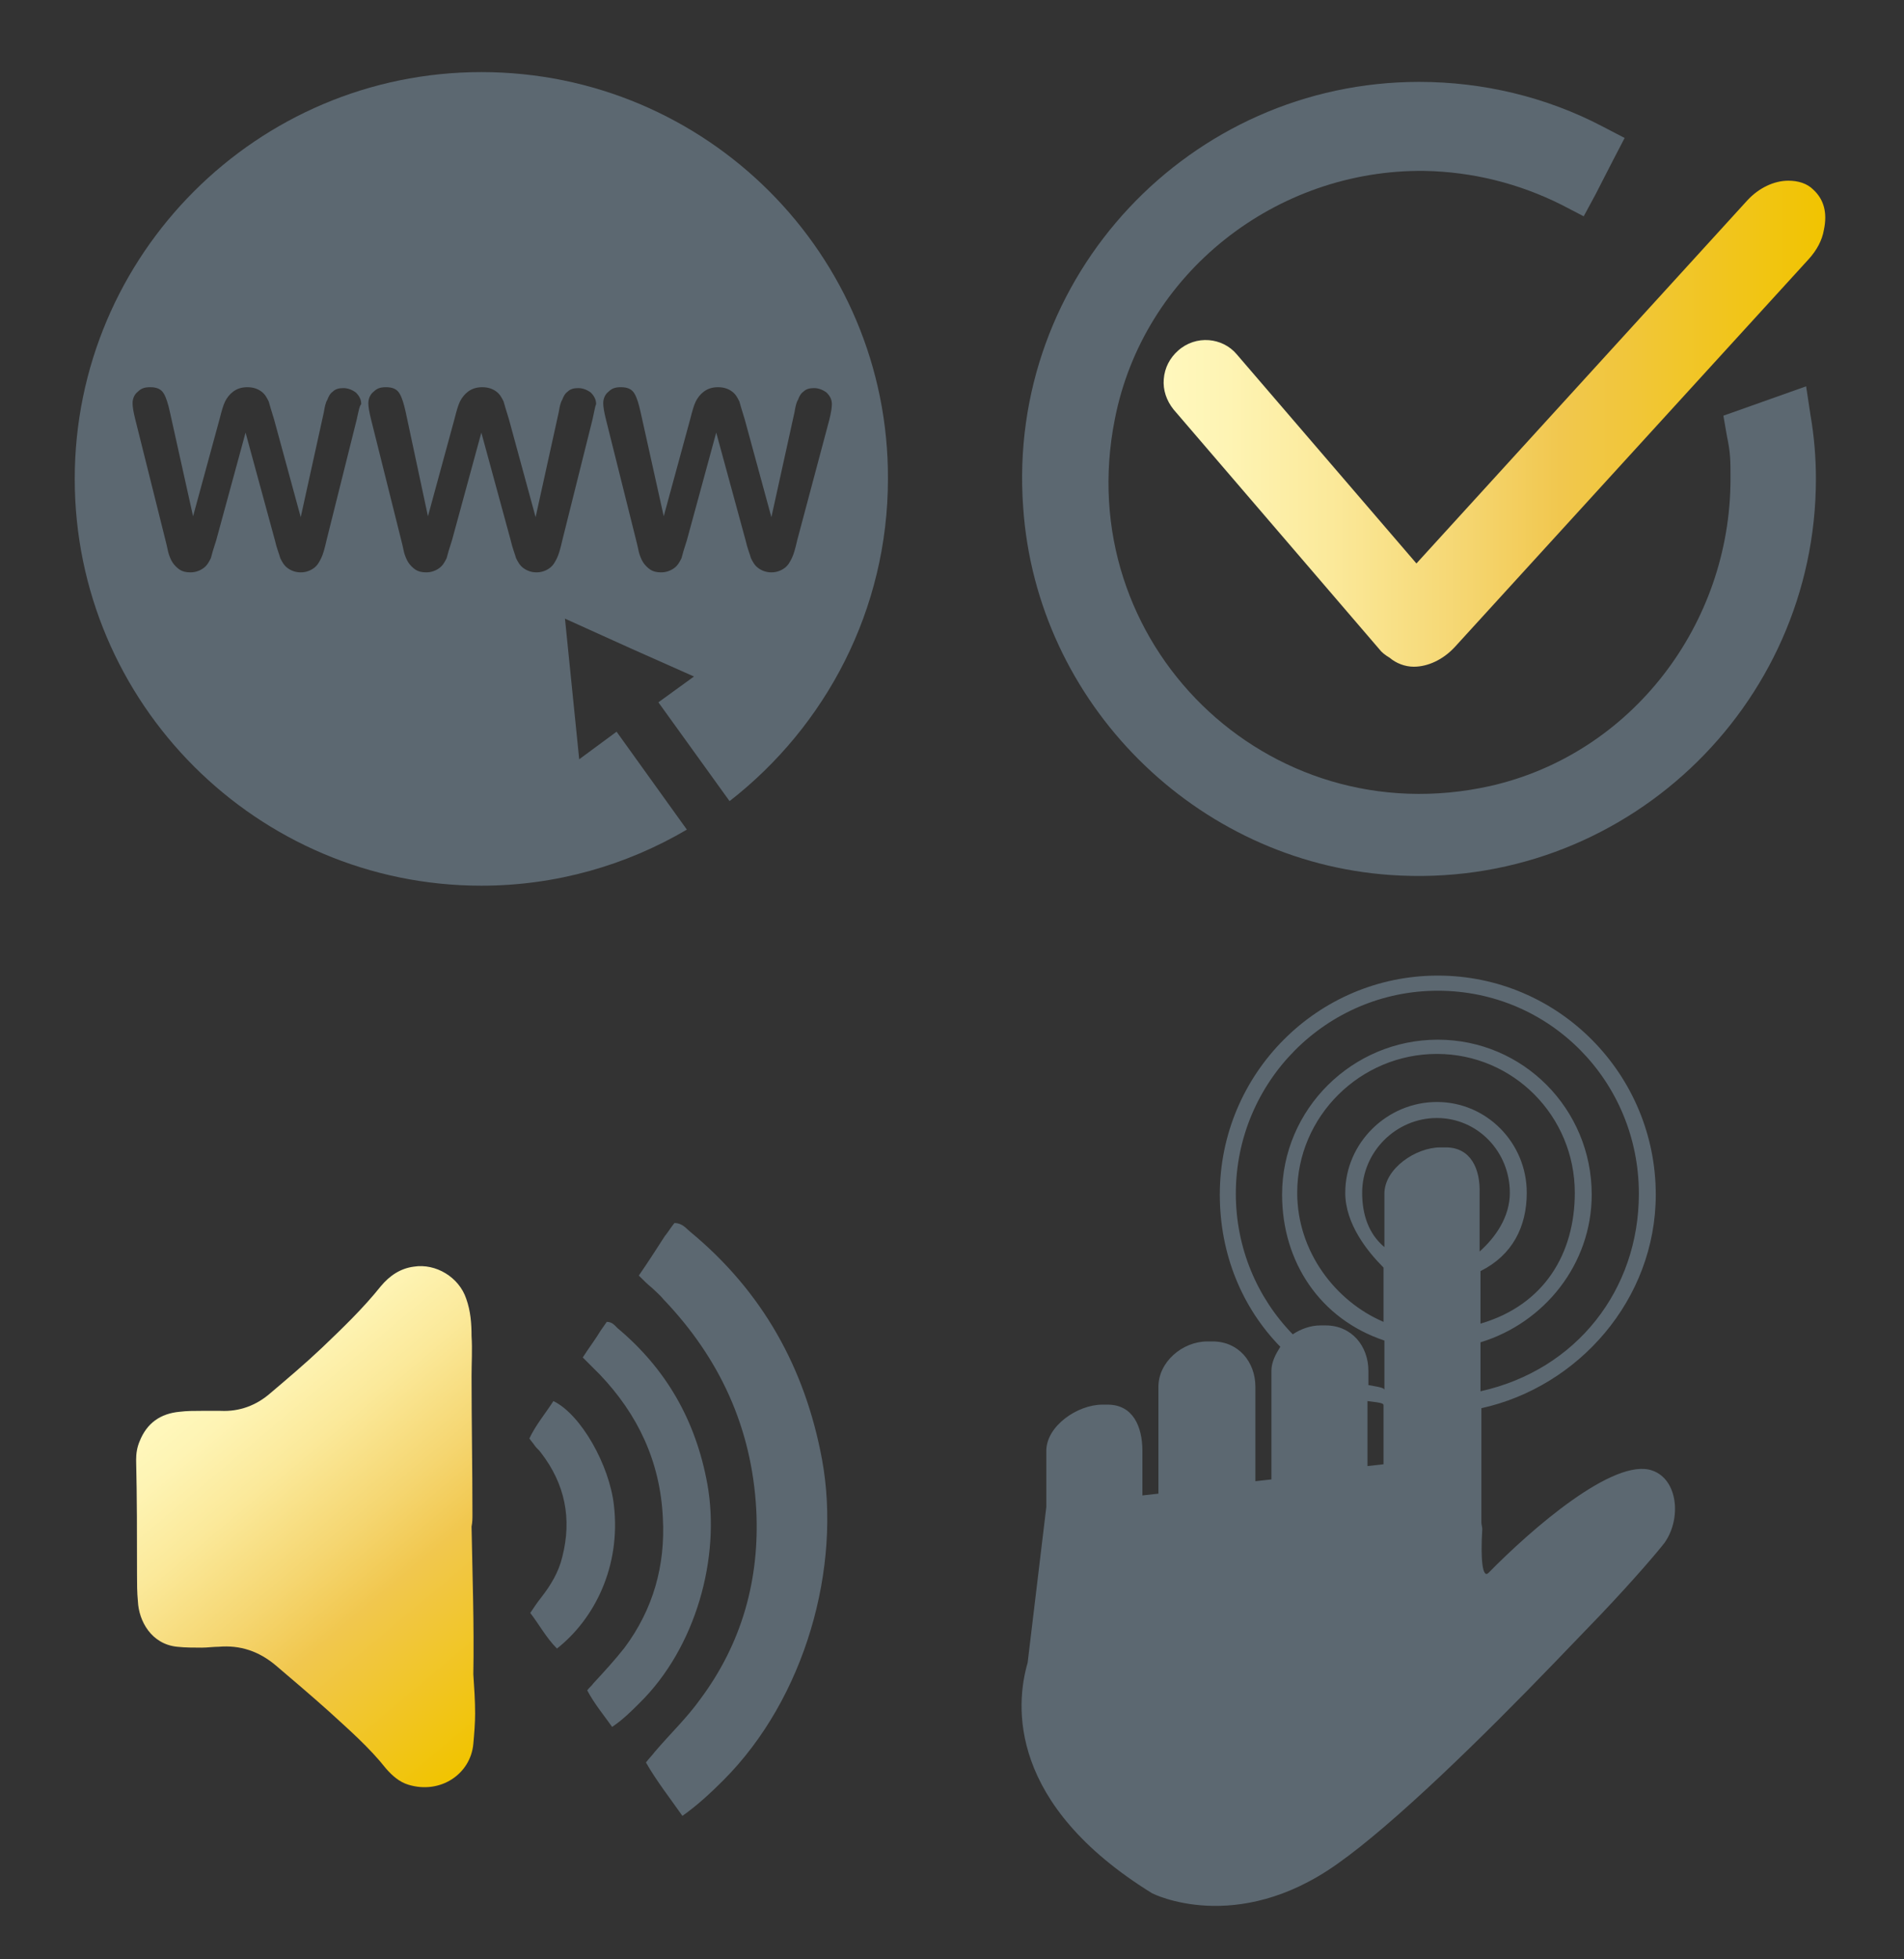 <?xml version="1.0" encoding="utf-8"?>
<!-- Generator: $$$/GeneralStr/196=Adobe Illustrator 27.6.0, SVG Export Plug-In . SVG Version: 6.00 Build 0)  -->
<svg version="1.1" id="Ebene_1" xmlns="http://www.w3.org/2000/svg" xmlns:xlink="http://www.w3.org/1999/xlink" x="0px" y="0px"
	 viewBox="0 0 214 220.1" style="enable-background:new 0 0 214 220.1;" xml:space="preserve">
<rect x="0" y="0" width="214" height="220.1" fill="#333333" stroke="none"/>
<style type="text/css">
	.st0{fill:#5C6871;}
	.st1{fill:url(#SVGID_1_);}
	.st2{fill-rule:evenodd;clip-rule:evenodd;fill:url(#SVGID_00000045577006813702822790000017744894145171576748_);}
	.st3{fill-rule:evenodd;clip-rule:evenodd;fill:#5C6871;}
</style>
<g>
	<path class="st0" d="M203,43.4l-9.3,3.3l0.4,2.3c0.4,1.9,0.4,2.7,0.4,4.8c0,16.3-11.1,30.9-27,34.5c-25.1,5.6-47.2-16.1-42.2-41.2
		c3.2-16.4,18.1-28.1,34.8-27.9c5.4,0.1,10.6,1.4,15.4,3.8l2.5,1.3l1.3-2.4c0.7-1.4,1.4-2.7,2-3.9l1.3-2.5l-2.5-1.3
		c-6.3-3.3-13.4-5-20.6-5c-25.7,0-46.4,21.8-44.5,47.8c1.5,22,19.4,39.8,41.3,41.3c26.1,1.8,47.8-18.9,47.8-44.5
		c0-2.4-0.2-4.8-0.6-7.1L203,43.4z"/>
	<linearGradient id="SVGID_1_" gradientUnits="userSpaceOnUse" x1="130.863" y1="47.482" x2="205.202" y2="47.482">
		<stop  offset="1.246007e-07" style="stop-color:#FFF8BD"/>
		<stop  offset="9.480152e-02" style="stop-color:#FEF4B4"/>
		<stop  offset="0.253" style="stop-color:#FBE99A"/>
		<stop  offset="0.452" style="stop-color:#F5D671"/>
		<stop  offset="0.6" style="stop-color:#F1C74E"/>
		<stop  offset="1" style="stop-color:#F1C400"/>
	</linearGradient>
	<path class="st1" d="M203.8,21.3c-0.7-0.7-1.7-1-2.8-1c-1.6,0-3.3,0.8-4.6,2.2l-37.2,40.8l-20.2-23.5c-1.6-1.9-4.6-2.2-6.6-0.4
		c-0.9,0.8-1.5,1.9-1.6,3.2c-0.1,1.2,0.3,2.4,1.1,3.4l23.1,26.9c0.3,0.4,0.7,0.7,1.2,1c0.7,0.6,1.7,1,2.7,1c1.6,0,3.3-0.8,4.6-2.2
		l39.8-43.6c0.9-1,1.5-2.1,1.7-3.3C205.4,23.9,205,22.4,203.8,21.3z"/>
</g>
<path class="st0" d="M185.7,165.2c-4.3-1.5-13.6,6.6-18.4,11.5c-0.7,0.7-0.9-1.7-0.7-4.9c0-0.3-0.1-0.5-0.1-0.8v-0.6
	c0-2.6,0-5.5,0-7.2v-5c10.9-2.4,19.6-12.2,19.6-24c0-13.5-10.9-24.6-24.5-24.6c-13.5,0-24.5,11-24.5,24.6c0,6.7,2.5,12.7,6.8,17.1
	c-0.5,0.8-1,1.7-1,2.7v12.2l-1.8,0.2v-10.6c0-2.8-1.9-5.1-4.8-5.1h-0.6c-2.8,0-5.5,2.3-5.5,5.1v12l-1.8,0.2V163
	c0-2.8-1.1-5.2-3.9-5.2h-0.6c-2.8,0-6.3,2.4-6.3,5.2v0.3v3.6v2.4l-2.1,17.5c-1.4,4.8-2.2,15.9,14,25.9c0,0,9.4,4.8,20.8-3.3
	c6.4-4.5,16.4-14.3,24.4-22.6l5.2-5.4c3.9-4.1,6.6-7.3,7.2-8.1C189,170.6,188.6,166.2,185.7,165.2z M162.5,128.9h-0.6
	c-2.8,0-6.3,2.4-6.3,5.2v6c-1.8-1.5-2.5-3.7-2.5-6.1c0-4.6,3.8-8.4,8.4-8.4c4.6,0,8.2,3.8,8.2,8.4c0,2.7-1.6,5-3.4,6.6v-6.5
	C166.4,131.3,165.3,128.9,162.5,128.9z M166.4,142.8c3.6-1.8,5.2-5,5.2-8.8c0-5.6-4.5-10.2-10.1-10.2c-5.6,0-10.3,4.6-10.3,10.2
	c0,3.5,2.5,6.6,4.3,8.4v6.1c-5.4-2.3-9.7-7.9-9.7-14.5c0-8.6,7.1-15.6,15.7-15.6c8.6,0,15.5,7,15.5,15.6c0,6.8-3.4,12.6-10.6,14.7
	V142.8z M161.6,111.3c12.6,0,22.6,10.2,22.6,22.8c0,10.8-7,19.8-17.8,22.2v-5.5c7.2-2.2,12.5-8.8,12.5-16.6
	c0-9.6-7.7-17.4-17.3-17.4c-9.6,0-17.5,7.8-17.5,17.4c0,7.6,4.3,14,11.5,16.4v5.6c0-0.2,0-0.3-1.8-0.6v-1.6c0-2.8-1.9-5.1-4.8-5.1
	h-0.6c-1.1,0-2.2,0.4-3.1,1c-4-4.1-6.4-9.7-6.4-15.8C138.9,121.5,149.1,111.3,161.6,111.3z M153.7,164.7v-7.3
	c1.8,0.2,1.8,0.3,1.8,0.5v6.6L153.7,164.7z"/>
<g>
	
		<linearGradient id="SVGID_00000112617407797661164840000004119225041610974633_" gradientUnits="userSpaceOnUse" x1="25.187" y1="152.935" x2="58.902" y2="193.115">
		<stop  offset="1.246007e-07" style="stop-color:#FFF8BD"/>
		<stop  offset="9.480152e-02" style="stop-color:#FEF4B4"/>
		<stop  offset="0.253" style="stop-color:#FBE99A"/>
		<stop  offset="0.452" style="stop-color:#F5D671"/>
		<stop  offset="0.6" style="stop-color:#F1C74E"/>
		<stop  offset="1" style="stop-color:#F1C400"/>
	</linearGradient>
	<path style="fill-rule:evenodd;clip-rule:evenodd;fill:url(#SVGID_00000112617407797661164840000004119225041610974633_);" d="
		M53,171.5C53,171.5,53,171.5,53,171.5c0.1-0.5,0.1-0.9,0.1-1.4c0-5.2-0.1-10.4-0.1-15.5c0-1.5,0.1-3,0-4.5c0-1.4-0.1-2.8-0.6-4.2
		c-0.8-2.4-3.4-4-5.9-3.6c-1.5,0.2-2.7,1-3.7,2.2c-2,2.5-4.3,4.7-6.6,6.9c-1.9,1.8-3.8,3.4-5.8,5.1c-1.6,1.4-3.5,2.1-5.6,2
		c-0.7,0-1.5,0-2.2,0c-0.8,0-1.6,0-2.4,0.1c-2.2,0.2-3.7,1.3-4.5,3.3c-0.3,0.7-0.4,1.4-0.4,2.1c0.1,4.3,0.1,8.6,0.1,12.9
		c0,1,0,2,0.1,3c0.1,2.2,1.5,4.8,4.4,5.1c0.9,0.1,1.9,0.1,2.8,0.1c0.6,0,1.3-0.1,1.9-0.1c2.4-0.2,4.5,0.5,6.4,2.1
		c2,1.7,4,3.4,5.9,5.1c2.3,2.1,4.6,4.1,6.5,6.5c0.7,0.8,1.5,1.5,2.5,1.8c3.6,1.1,7-1.2,7.3-4.6c0.1-1.1,0.2-2.3,0.2-3.4
		c0-1.5-0.1-2.9-0.2-4.4C53.3,182.5,53.1,177,53,171.5z"/>
	<path class="st3" d="M79.5,166.7c-1.3-7.1-4.6-12.9-10.1-17.5c-0.3-0.3-0.6-0.7-1.2-0.7c-0.2,0.3-0.5,0.7-0.7,1c-0.6,1-1.3,1.9-2,3
		c0.4,0.4,0.7,0.7,1,1c0.3,0.3,0.6,0.6,0.9,0.9c4.3,4.5,6.8,9.8,7.1,16.1c0.3,5.4-1.1,10.3-4.3,14.6c-1.1,1.4-2.3,2.7-3.5,4
		c-0.2,0.3-0.5,0.5-0.7,0.8c0.8,1.5,1.8,2.7,2.8,4.1c1.2-0.8,2.2-1.8,3.1-2.7C78.2,185.1,81,175,79.5,166.7z"/>
	<path class="st3" d="M69,169.1c-0.5-4.5-3.7-10.2-6.8-11.7c-0.9,1.4-2,2.7-2.7,4.2c0.2,0.3,0.4,0.5,0.6,0.8
		c0.2,0.3,0.5,0.5,0.7,0.8c2.7,3.5,3.5,7.4,2.4,11.7c-0.4,1.7-1.3,3.2-2.4,4.6c-0.4,0.5-0.8,1.1-1.2,1.7c1,1.3,1.8,2.8,3,4
		C66.8,181.9,69.8,176,69,169.1z"/>
	<path class="st3" d="M92.4,164c-1.9-10.3-6.7-18.9-14.8-25.6c-0.5-0.4-0.9-1-1.8-1c-0.4,0.5-0.7,1-1.1,1.5
		c-0.9,1.4-1.8,2.8-2.9,4.4c0.6,0.6,1,1,1.5,1.4c0.4,0.4,0.9,0.8,1.3,1.3c6.3,6.6,9.9,14.4,10.4,23.6c0.4,7.8-1.6,15-6.3,21.3
		c-1.5,2.1-3.4,3.9-5.1,5.9c-0.3,0.4-0.7,0.8-1,1.2c1.2,2.1,2.7,4,4.1,6c1.7-1.2,3.2-2.6,4.6-4C90.5,190.8,94.6,176.1,92.4,164z"/>
</g>
<path class="st0" d="M54.1,8.1C28.9,8.1,8.4,28.6,8.4,53.8s20.5,45.7,45.7,45.7c8.4,0,16.3-2.3,23.1-6.3l-7.9-11l-4.2,3.1l-0.8-7.9
	l-0.8-7.9l7.3,3.3L78,76l-4,2.9l8,11.1c10.8-8.4,17.8-21.5,17.8-36.2C99.9,28.6,79.4,8.1,54.1,8.1z M40.1,47.1l-3.4,13.6
	c-0.2,0.9-0.4,1.6-0.6,2c-0.2,0.4-0.4,0.8-0.8,1.1c-0.4,0.3-0.9,0.5-1.5,0.5c-0.6,0-1.1-0.2-1.5-0.5c-0.4-0.3-0.6-0.7-0.8-1.1
	c-0.1-0.4-0.4-1.1-0.6-2l-3.3-12.1l-3.3,12.1c-0.3,0.9-0.5,1.6-0.6,2c-0.2,0.4-0.4,0.8-0.8,1.1c-0.4,0.3-0.9,0.5-1.5,0.5
	c-0.5,0-0.9-0.1-1.2-0.3c-0.3-0.2-0.6-0.5-0.8-0.8c-0.2-0.3-0.4-0.8-0.5-1.2c-0.1-0.5-0.2-0.9-0.3-1.3l-3.4-13.6
	c-0.2-0.8-0.3-1.4-0.3-1.8c0-0.5,0.2-1,0.6-1.3c0.4-0.4,0.8-0.5,1.4-0.5c0.7,0,1.2,0.2,1.5,0.7c0.3,0.5,0.5,1.2,0.7,2.1L21.7,58
	l3-11c0.2-0.8,0.4-1.5,0.6-1.9c0.2-0.4,0.5-0.8,0.9-1.1c0.4-0.3,0.9-0.5,1.6-0.5c0.7,0,1.2,0.2,1.6,0.5c0.4,0.3,0.6,0.7,0.8,1.1
	c0.1,0.4,0.3,1,0.6,2l3,11l2.6-11.8c0.1-0.6,0.2-1.1,0.4-1.4c0.1-0.3,0.3-0.7,0.6-0.9c0.3-0.3,0.7-0.4,1.2-0.4c0.5,0,1,0.2,1.4,0.5
	c0.4,0.4,0.6,0.8,0.6,1.3C40.4,45.6,40.3,46.2,40.1,47.1z M66.6,47.1l-3.4,13.6c-0.2,0.9-0.4,1.6-0.6,2c-0.2,0.4-0.4,0.8-0.8,1.1
	c-0.4,0.3-0.9,0.5-1.5,0.5c-0.6,0-1.1-0.2-1.5-0.5c-0.4-0.3-0.6-0.7-0.8-1.1c-0.1-0.4-0.4-1.1-0.6-2l-3.3-12.1l-3.3,12.1
	c-0.3,0.9-0.5,1.6-0.6,2c-0.2,0.4-0.4,0.8-0.8,1.1c-0.4,0.3-0.9,0.5-1.5,0.5c-0.5,0-0.9-0.1-1.2-0.3c-0.3-0.2-0.6-0.5-0.8-0.8
	c-0.2-0.3-0.4-0.8-0.5-1.2c-0.1-0.5-0.2-0.9-0.3-1.3l-3.4-13.6c-0.2-0.8-0.3-1.4-0.3-1.8c0-0.5,0.2-1,0.6-1.3
	c0.4-0.4,0.8-0.5,1.4-0.5c0.7,0,1.2,0.2,1.5,0.7c0.3,0.5,0.5,1.2,0.7,2.1L48.1,58l3-11c0.2-0.8,0.4-1.5,0.6-1.9
	c0.2-0.4,0.5-0.8,0.9-1.1c0.4-0.3,0.9-0.5,1.6-0.5c0.7,0,1.2,0.2,1.6,0.5c0.4,0.3,0.6,0.7,0.8,1.1c0.1,0.4,0.3,1,0.6,2l3,11
	l2.6-11.8c0.1-0.6,0.2-1.1,0.4-1.4c0.1-0.3,0.3-0.7,0.6-0.9c0.3-0.3,0.7-0.4,1.2-0.4c0.5,0,1,0.2,1.4,0.5c0.4,0.4,0.6,0.8,0.6,1.3
	C66.9,45.6,66.8,46.2,66.6,47.1z M89.6,60.7c-0.2,0.9-0.4,1.6-0.6,2c-0.2,0.4-0.4,0.8-0.8,1.1c-0.4,0.3-0.9,0.5-1.5,0.5
	c-0.6,0-1.1-0.2-1.5-0.5c-0.4-0.3-0.6-0.7-0.8-1.1c-0.1-0.4-0.4-1.1-0.6-2l-3.3-12.1l-3.3,12.1c-0.3,0.9-0.5,1.6-0.6,2
	c-0.2,0.4-0.4,0.8-0.8,1.1c-0.4,0.3-0.9,0.5-1.5,0.5c-0.5,0-0.9-0.1-1.2-0.3c-0.3-0.2-0.6-0.5-0.8-0.8c-0.2-0.3-0.4-0.8-0.5-1.2
	c-0.1-0.5-0.2-0.9-0.3-1.3l-3.4-13.6c-0.2-0.8-0.3-1.4-0.3-1.8c0-0.5,0.2-1,0.6-1.3c0.4-0.4,0.8-0.5,1.4-0.5c0.7,0,1.2,0.2,1.5,0.7
	c0.3,0.5,0.5,1.2,0.7,2.1L74.6,58l3-11c0.2-0.8,0.4-1.5,0.6-1.9c0.2-0.4,0.5-0.8,0.9-1.1c0.4-0.3,0.9-0.5,1.6-0.5
	c0.7,0,1.2,0.2,1.6,0.5c0.4,0.3,0.6,0.7,0.8,1.1c0.1,0.4,0.3,1,0.6,2l3,11l2.6-11.8c0.1-0.6,0.2-1.1,0.4-1.4
	c0.1-0.3,0.3-0.7,0.6-0.9c0.3-0.3,0.7-0.4,1.2-0.4c0.5,0,1,0.2,1.4,0.5c0.4,0.4,0.6,0.8,0.6,1.3c0,0.4-0.1,1-0.3,1.8L89.6,60.7z"/>
</svg>
